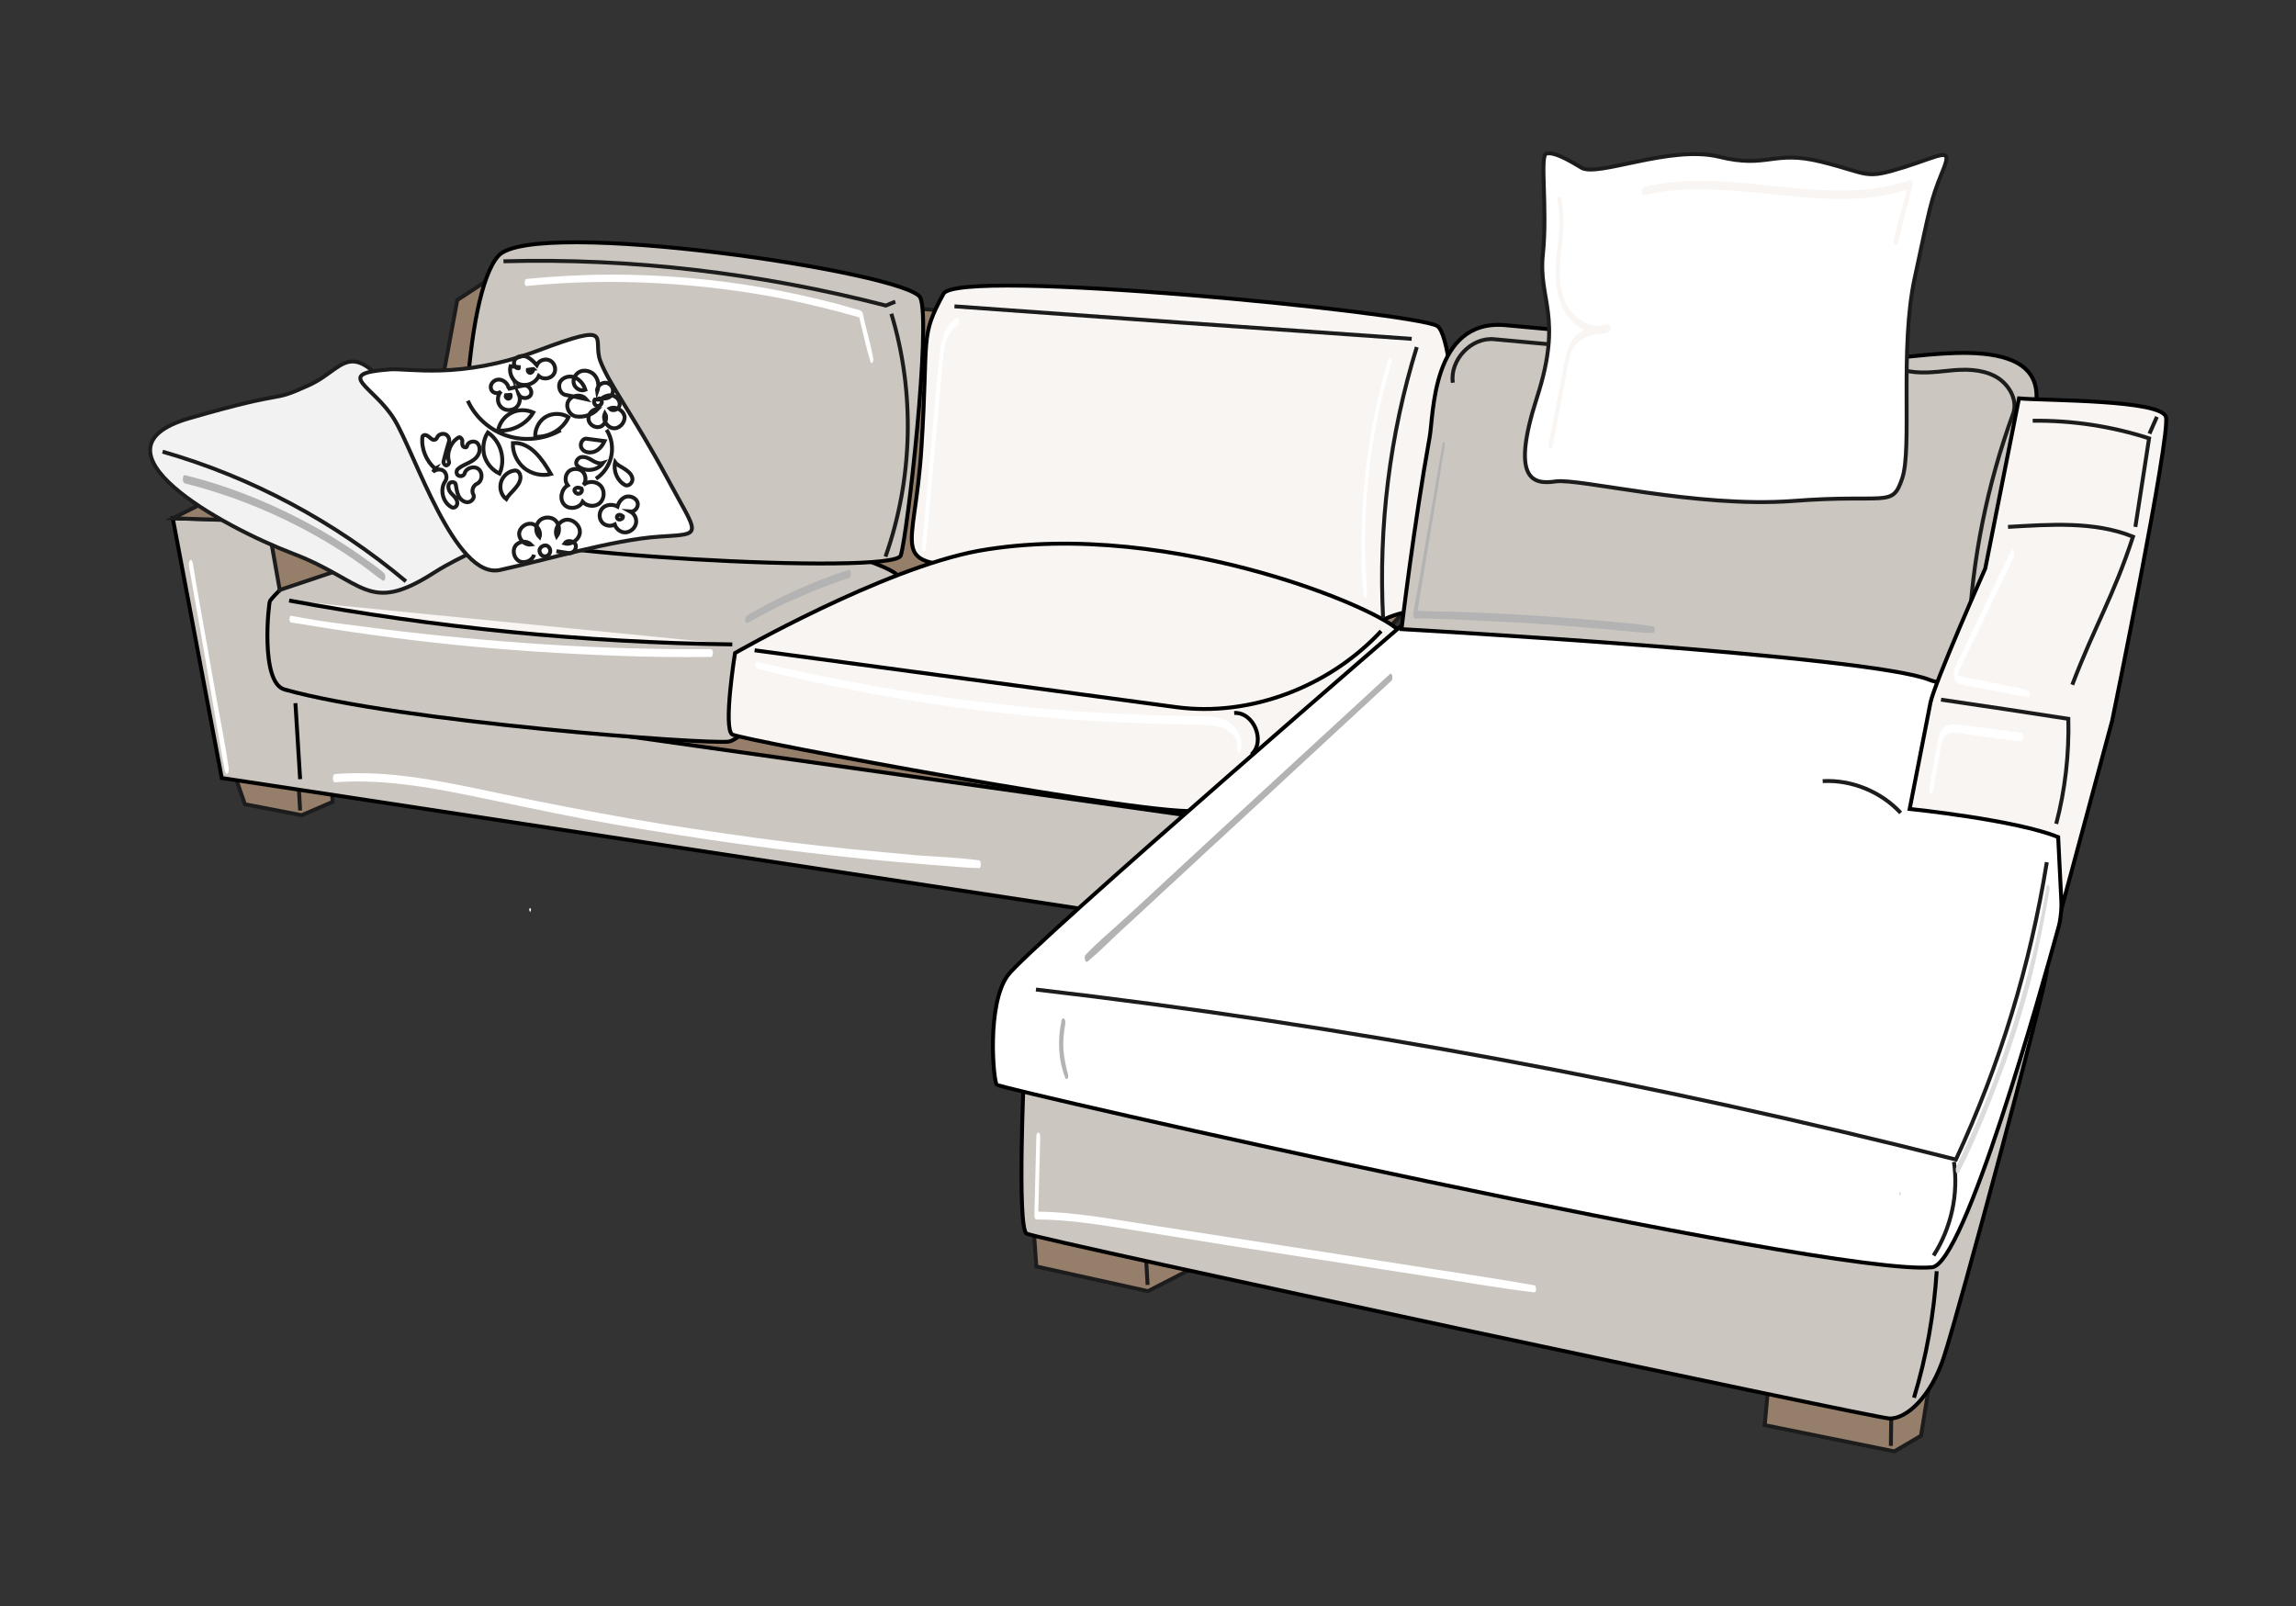 <?xml version="1.0" encoding="utf-8"?><!--Generator: Adobe Illustrator 25.4.1, SVG Export Plug-In . SVG Version: 6.00 Build 0)--><svg version="1.1" xmlns="http://www.w3.org/2000/svg" xmlns:xlink="http://www.w3.org/1999/xlink" x="0px" y="0px" viewBox="0 0 586 410" style="enable-background:new 0 0 586 410" xml:space="preserve"><rect x="0" y="0" width="586" height="410" fill="#333333" stroke="none"/><style type="text/css">.st0{fill:#957E6A;stroke:#1C1C1C;stroke-miterlimit:10;}
	.st1{fill:#ABABAB;stroke:#1C1C1C;stroke-miterlimit:10;}
	.st2{fill:none;stroke:#1C1C1C;stroke-miterlimit:10;}
	.st3{fill:#CCC6C0;stroke:#000000;stroke-miterlimit:10;}
	.st4{fill:#F8F5F2;stroke:#000000;stroke-miterlimit:10;}
	.st5{fill:none;stroke:#000000;stroke-miterlimit:10;}
	.st6{fill:#FFFFFF;stroke:#000000;stroke-miterlimit:10;}
	.st7{fill:#FFFFFF;stroke:#1C1C1C;stroke-miterlimit:10;}
	.st8{fill:#F2F2F2;stroke:#1C1C1C;stroke-miterlimit:10;}
	.st9{fill:#FFFFFF;}
	.st10{fill:#F8F5F2;}
	.st11{fill:#B3B3B3;}
	.st12{fill:#DBDBDB;}</style><g id="Ebene_6"><polygon class="st0" points="451.6,350.6 450.4,363.8 483.5,370.5 490.3,366.5 493.4,347.4 	"/><path class="st1" d="M482.8,354.1c-0.1,5-0.1,10-0.2,15"/><polygon class="st0" points="263.5,309.2 264.5,323.3 293,329.6 309.1,321.3 	"/><path class="st2" d="M292.4,319.4c0.2,2.9,0.3,5.8,0.5,8.6"/><polygon class="st0" points="60.1,198.4 62.5,205.3 77,208.1 84.9,204.7 84.5,199.2 	"/><path class="st2" d="M76.2,200c0.1,2.3,0.3,4.6,0.4,6.9"/><polygon class="st0" points="213.3,77.1 260.4,80.9 358.3,156.2 301.1,217.8 125.1,184.8 	"/></g><g id="Ebene_5"><path class="st3" d="M261.4,272.4c0,0-1.9,41,0.6,42.5c2.5,1.5,216,47,220.2,47.2c4.2,0.2,10.6-5.3,14-15.9
		c4.1-12.7,25.2-91.3,26.2-98.3C523.4,240.8,261.4,272.4,261.4,272.4z"/><path class="st3" d="M494.3,324.5c-0.7,10.9-2.6,21.8-5.8,32.3"/></g><g id="Ebene_9"><polygon class="st3" points="44.1,132.3 56.6,198.6 285.8,233.5 312.6,209.5 75.8,176 68.7,132.9 	"/><path class="st3" d="M75.4,179.5c0.4,6.5,0.8,13,1.2,19.4"/></g><g id="Ebene_12"><path class="st3" d="M68.9,153.4c-0.3,0.3-2.6,20.8,3.7,22.6c29.5,8.3,108.2,14.1,113.4,13.3c6.4-1,38.3-39.1,42.8-42
		c4.5-2.9-73.6-24.9-87.8-22.1C126.8,127.9,80.9,137.9,68.9,153.4z"/><path class="st4" d="M73.8,153.3c37.3,6.9,75.1,10.7,113.1,11.2"/><polygon class="st0" points="124.8,71.3 116.7,76.6 112.8,97.7 44.1,132.3 68.3,133.1 71.4,150.6 122.4,133.5 	"/></g><g id="Ebene_13"><path class="st4" d="M240.8,75c-6.1,11.2-3.8,10.5-5.6,38.9c-1.7,28.4-9.3,29.8,14.7,30.9s98.3,16.5,102.7,13.7s14.6-3.1,17.8-7.1
		c3.2-4,2-64.8-3.6-68.2S244.5,68.2,240.8,75z"/><path class="st3" d="M127.2,65.3c9-10,104.9,4.3,107.7,10.7c2.8,6.4-3.3,60.6-5,65.8c-1.6,5.2-104.2-0.4-108.7-6.9
		S118.2,75.3,127.2,65.3z"/></g><g id="Ebene_11"><path class="st4" d="M187.6,166.7c0,0-3.1,19.3-0.7,20.8c2.4,1.4,109.8,21.5,119,19.4c9.2-2.1,51.5-37.7,51.8-44.8
		c0.2-4.6-58.3-30.3-107.9-21.5C225.3,145.1,187.6,166.7,187.6,166.7z"/><path class="st5" d="M192.6,166c35.8,4.8,71.6,9.7,107.5,14.5c19.1,2.6,39.3-5.3,52.4-19.4"/><path class="st4" d="M315,182c5-0.3,8.1,7.3,4.4,10.6"/></g><g id="Ebene_4"><path class="st6" d="M364.4,153.9c0,0-101.8,87.7-107.2,95.1c-5.4,7.4-3.7,26.8-2.8,27.9c0.9,1.1,212.4,49.1,238.7,46.6
		c8.3-0.8,27.8-70.5,32.4-87.2c1.2-4.3,1.3-21.1-0.1-24.1c-1.4-3-31-6.7-36.4-6.6c-5.4,0.2,15.7-22.6,13.8-32.4
		C501,163.3,364.4,153.9,364.4,153.9z"/><path class="st2" d="M264.4,252.6c79.1,9.2,157.6,23.8,234.8,43.4c11.2-24.1,19-49.7,23.2-75.9"/><path class="st2" d="M498.7,296.6c1.2,8.2-0.7,16.9-5.2,23.9"/><path class="st2" d="M465.2,199.4c7.4-0.4,14.9,2.7,19.9,8.1"/></g><g id="Ebene_7"><path class="st3" d="M384.1,83c-18.7-1.6-18.2,23.1-19.2,28.5c-4,22.2-7.2,49.1-7.2,49.1s119.7,6.7,134.9,13
		c15.2,6.3,22-52,26.4-67.5c6.4-22.5-28.5-14.7-36.9-14.7S390.1,83.5,384.1,83z"/><path class="st2" d="M485.9,94.5c3.8,1,7.8,0.5,11.7,0.1s8-0.4,11.5,1.4c3.5,1.8,6,6,4.7,9.6c-6.6,18.1-10.5,37.2-11.3,56.5"/><path class="st2" d="M370.8,97.7c-0.8-5.8,4.7-11.7,10.6-11.1c14.6,1.3,29.1,2.7,43.7,4"/><path class="st7" d="M394.7,39.2c1.8-0.4,4.8,1.1,8.9,3.6c4.1,2.5,22.6-5.8,35.1-2.8c12.5,3.1,13.8-1.8,26.2,1.3s10.8,4.6,21,1.4
		c10.2-3.2,12.7-5.6,9.7,1.5c-2.9,7.2-3,8.7-6.9,26.7s-0.6,43.5-3.2,51.2c-2.6,7.7-3.6,3.9-28.1,5.8c-24.5,1.8-54.5-5.9-60.4-5
		c-6,0.9-11.4-0.7-4.7-21.5s0.2-24.9,1.5-36.6C395,53,392.9,39.5,394.7,39.2z"/></g><g id="Ebene_8"><path class="st4" d="M506.7,145.1c0,0-13,29.3-14,34.3s-5.3,27.1-5.3,27.1s27.3,2.8,37.9,7.2l0.9,18.1l12.9-47.9
		c0,0,15-73.1,13.7-77.5c-1.4-4.4-30.5-4.1-37.5-4.7L506.7,145.1z"/><path class="st2" d="M495.4,178.6c10.8,1.6,21.7,3.2,32.5,4.9c0.2,9-0.8,18.1-3.1,26.8"/><path class="st2" d="M528.9,174.8c5.8-15.2,10.5-22.5,15.5-37.8c-9.9-4-21.3-3.1-31.9-2.5"/><path class="st2" d="M548.6,110.7c0.6-1.4,1.3-2.9,1.9-4.3"/><path class="st2" d="M545,134.5c1.2-7.5,2.3-15,3.5-22.6c-9.6-3.1-19.6-4.6-29.7-4.5"/></g><g id="Ebene_14"><path class="st2" d="M128.5,66.7c32.8-0.9,65.8,3.1,97.6,11.3c0.8-0.3,1.6-0.7,2.4-1"/><path class="st2" d="M227.5,80.1c6.1,20.1,5.5,42.2-1.5,62"/><path class="st2" d="M243.6,78.2c38.9,2.8,77.8,5.6,116.7,8.3"/><path class="st2" d="M361.6,88.6c-6.9,22.3-9.8,45.8-8.6,69.2"/></g><g id="Ebene_15"><path class="st8" d="M48.2,106.8c27.2-7.9,19.9-3.6,30.7-8.5s10.3-16.1,30.5,15.1s18,22.2,1.2,32.9c-16.8,10.7-17.5,2-35.9-5
		C56.4,134.3,21.1,114.7,48.2,106.8z"/><path class="st7" d="M99.4,94.3c-14.6,1.1-4.1,4.1,1.2,12.7s15.5,41,27,38.5s28.8-7.7,40.5-8.5s10.3,0.2,2-15.3
		c-8.3-15.4-14.7-23.7-16.9-29.6c-2.1-5.8,4-10.1-15.9-2.6C117.4,97,104.2,93.9,99.4,94.3z"/><path class="st2" d="M41.5,115.3c22.7,6.5,44,17.9,62.1,33.1"/><path class="st2" d="M144.9,123.9c-0.8-1-0.7-2.6,0.2-3.5c0.9-0.9,2.6-0.9,3.5-0.1c1,0.9,1.1,2.5,0.3,3.5c1.2-1.1,3.3-1,4.4,0.2
		c1.1,1.2,1,3.3-0.2,4.4c-1.2,1.1-3.3,0.9-4.4-0.3c-0.8,1.7-3.5,2.1-4.7,0.7C142.7,127.4,143.3,124.8,144.9,123.9z"/><path class="st2" d="M148.4,124.7c0.3,0.5,0,1.2-0.6,1.3c-0.5,0.2-1.1-0.3-1.2-0.8C146.6,124.7,147.2,124.2,148.4,124.7z"/><path class="st2" d="M157.6,129.3c0.3-1.1,1.1-2.2,2.2-2.5c1.1-0.3,2.5,0.3,2.9,1.4s-0.6,2.5-1.8,2.4c1.1,0.6,1.7,1.9,1.4,3.1
		c-0.3,1.2-1.4,2.1-2.6,2.2s-2.4-0.8-2.8-2c-1.1,0.6-2.7,0.3-3.4-0.8c-0.7-1-0.6-2.6,0.4-3.5S156.5,128.7,157.6,129.3z"/><path class="st2" d="M159,131.8c0.1,0.7-1,1.1-1.4,0.6C157.1,131.8,157.9,130.9,159,131.8z"/><path class="st2" d="M152.8,102c-0.3,0-0.7,0-1,0c-0.4,0.5-0.1,1.4,0.5,1.6c0.6,0.2,1.4-0.4,1.3-1.1S152.6,101.4,152.8,102z"/><path class="st2" d="M149.4,99.5c-1.2,0.5-2.8-0.4-3-1.8c-0.2-1.3,0.8-2.7,2.1-3s2.8,0.3,3.5,1.4c0.8,1.1,0.9,2.6,0.4,3.9
		c-0.2-1.2,0.9-2.3,2.1-2.3s2.2,1.3,1.9,2.4c-0.2,1.2-1.6,1.9-2.7,1.5c0.9-0.6,2-0.9,3-0.5c1,0.4,1.7,1.5,1.4,2.5s-1.8,1.5-2.5,0.7
		c1.5-0.7,3.5,0.4,3.8,2c0.2,1.6-1.4,3.3-3,3c-1.6-0.3-2.7-2.3-2-3.8c0.7,1.1,0.1,2.9-1.1,3.4c-1.3,0.5-2.9-0.4-3.1-1.8
		s1-2.7,2.4-2.7c-1.4,1.5-3.6,2.2-5.6,1.9c-1.7-0.3-2.8-2.5-1.9-4c0.9-1.5,3.3-1.8,4.5-0.4c-1.8-0.4-3.6-0.8-5.3-1.1
		c-1.4-0.3-2-2.2-1.3-3.4c0.8-1.2,2.5-1.6,3.8-1S149,98.2,149.4,99.5z"/><path class="st2" d="M132.4,93.7c-0.7-0.1-1.4-0.1-2.1-0.2c-0.5,1.8,0.6,4,2.4,4.6c1.8,0.6,4-0.3,4.8-2.1c1,0.9,2.8,0.8,3.7-0.3
		s0.5-2.9-0.7-3.6c-1.2-0.7-2.9-0.2-3.5,1.1c-0.7-0.8-1.5-1.6-2.5-2.1c-1-0.4-2.3-0.3-3,0.6c-0.7,0.9-0.2,2.4,0.9,2.3
		C132.4,94,132.4,94,132.4,93.7z"/><path class="st2" d="M136.2,94.2c-0.5,0.1-1,0.1-1.5,0.2c-0.1,0.5,0.5,1,0.9,0.7C136.1,94.9,136.1,94.1,136.2,94.2z"/><path class="st2" d="M129.7,98.6c-0.4-1-1.5-1.8-2.6-1.7s-2.1,1.2-1.8,2.3c0.2,1.1,1.8,1.6,2.6,0.7c-1,1-1.1,2.7-0.2,3.8
		s2.6,1.3,3.8,0.5s1.5-2.5,0.8-3.7c0.4,1.3,2.4,1.5,3.1,0.4c0.7-1.1-0.5-2.8-1.8-2.5c-1.2,0.3-2.4,0.5-3.6,0.8
		C129.8,98.9,129.6,98.7,129.7,98.6z"/><path class="st2" d="M130.3,100.8c-0.4,0-0.8,0.1-1.2,0.1c-0.2,0.5,0.5,1.1,0.9,0.8C130.5,101.5,130.3,100.6,130.3,100.8z"/><path class="st2" d="M111.1,119.7c-2.3-2-3.6-5.1-3.3-8.1c0-0.5,0.7-0.7,1.2-0.4c0.4,0.2,0.8,0.6,1.2,0.9s1.1,0.2,1.3-0.3
		c0.3-0.8,1.2-1.2,2-1c0.8,0.2,1.3,1.2,1.1,1.9c-0.5,1.7-1,3.4-1.4,5.1c-0.1,0.4,0.3,1,0.7,1s0.8-0.5,0.7-0.9
		c-0.7-2.3,0.4-5,2.4-6.2c0.4-0.3,0.9,0.3,1,0.7c0,0.5-0.1,1,0.1,1.4s1,0.6,1.1,0.1c0.1-1.1,1.7-1.5,2.5-0.9c0.8,0.7,0.9,2,0.4,3
		c-0.5,1-1.4,1.6-2.4,2.1c-1,0.5-2,0.9-2.8,1.6c-0.5,0.4-0.5,1.4,0.1,1.7s1.4,0.1,1.6-0.6c0.4-1.4,2.5-2,3.6-1s0.9,3.1-0.5,3.7
		c-1,0.5-1.4,1.8-0.9,2.7c0.5,0.9-0.5,2-1.5,2c-1,0-1.9-0.8-2.3-1.7c-0.4-0.9-0.5-1.9-0.7-2.9c-0.1-0.6-1.2-0.7-1.6-0.2
		c-0.4,0.5-0.3,1.3,0,1.9c0.3,0.6,0.9,1,1.3,1.5c0.4,0.5,0.8,1.1,0.7,1.8c-0.1,0.7-0.8,1.2-1.4,0.9c-2.3-1.2-3.1-4.5-1.7-6.6
		c0.6-0.8,0.4-2.1-0.4-2.7c-0.8-0.6-2.1-0.4-2.7,0.3c0.2-0.3,0.4-0.6,0.6-0.9C110.9,119.7,110.9,119.7,111.1,119.7z"/><path class="st2" d="M119.4,102.3c1.9,4.2,5.7,7.6,10.2,9c4.4,1.4,9.5,0.8,13.5-1.5"/><path class="st2" d="M127.1,109.9c0.4-1.9,1.6-3.6,3.4-4.5c1.7-0.9,3.8-0.9,5.6-0.1C134.3,108.4,130.6,110.2,127.1,109.9z"/><path class="st2" d="M124.5,110.4c-1.1,1.7-1.4,4-0.9,5.9c0.6,2,2,3.7,3.9,4.6C129.1,117.3,127.9,112.7,124.5,110.4z"/><path class="st2" d="M130.9,113.1c-0.1,2.4,1,4.8,2.9,6.4c1.9,1.5,4.5,2.1,6.8,1.5c-1.1-1.9-2.3-3.8-3.9-5.4
		C135.1,114,133,112.9,130.9,113.1z"/><path class="st2" d="M136.6,111.5c-0.1-2,1-4.1,2.7-5.1c1.7-1,4.1-1,5.8,0.1C143.6,109.7,140,111.7,136.6,111.5z"/><path class="st2" d="M154.8,109.7c1.3,2,1.7,4.5,1.2,6.8c-0.5,2.3-1.9,4.4-3.9,5.7"/><path class="st2" d="M154.3,112.6c-1.5-0.2-3-0.4-4.5-0.6c-1.2-0.2-2,1.5-1.3,2.5c0.6,1,2,1.2,3.2,0.8
		C152.7,114.9,153.6,114.1,154.3,112.6z"/><path class="st2" d="M157,118c-0.5,2.2,0.5,4.7,2.5,5.8c0.9,0.5,2.1-0.6,1.9-1.7c-0.2-1.1-1.1-1.8-2-2.4S157.5,118.7,157,118z"/><path class="st2" d="M153.9,118.2c-0.9,0.3-2-0.2-2.8-0.7s-1.8-1-2.8-0.8c-1,0.2-1.7,1.6-0.9,2.2
		C149.2,120.5,152.4,120.3,153.9,118.2z"/><path class="st2" d="M136.3,141.6c-0.4,1.5-2.3,2.3-3.7,1.7c-1.4-0.7-1.9-2.7-1.1-3.9c0.9-1.3,2.9-1.5,4-0.4c-1.5,0.2-3-1.2-3-2.7
		c0-1.5,1.6-2.8,3.1-2.6c1.5,0.2,2.6,2,2.1,3.4c-1.1-1.1-1.1-3-0.1-4.1c1-1.1,3-1.2,4.1-0.2c1.1,1,1.3,2.9,0.4,4.1
		c-0.7-1.7,0.5-3.9,2.3-4.2c1.8-0.3,3.7,1.4,3.6,3.2c-0.1,1.8-2.2,3.3-3.9,2.8c0.6-0.9,2.3-0.7,2.8,0.3c0.4,1-0.6,2.4-1.7,2.2
		c-1.1-0.2-2.1-0.3-3.2-0.5"/><path class="st2" d="M140.3,140c0.4,0.8-0.1,1.9-1,2c-0.9,0.2-1.7-0.7-1.6-1.6S139.5,138.5,140.3,140z"/><path class="st2" d="M131.5,120.1c-1.6,0.1-3.1,1.3-3.6,2.9s0,3.4,1.3,4.4c0.5-0.9,1.3-1.6,2-2.4s1.4-1.6,1.6-2.7
		S132.4,120.1,131.5,120.1z"/></g><g id="Ebene_16"><path class="st9" d="M135.3,231.8c-0.3,0-0.3,0.9,0,0.9C135.6,232.7,135.6,231.8,135.3,231.8z"/><path class="st9" d="M181.4,165.7c-14,0.1-28.1-0.3-42.1-1.2c-13.9-0.9-27.8-2.2-41.6-3.9c-3.9-0.5-7.7-1-11.6-1.5
		c-4-0.5-7.9-1.2-11.8-1.9c-0.5-0.1-0.6,1.6,0,1.7c13.9,2.3,27.8,4.3,41.7,5.7c13.9,1.4,27.8,2.3,41.7,2.8
		c7.9,0.3,15.8,0.4,23.7,0.3C182.1,167.8,182.2,165.7,181.4,165.7z"/><path class="st9" d="M311.6,183.4c-1.8-0.5-3.6-0.6-5.5-0.6c-2.2,0-4.4,0-6.6-0.1c-8.6-0.2-17.3-0.6-25.9-1.2
		c-17.3-1.3-34.6-3.5-51.7-6.6c-9.6-1.7-19.2-3.7-28.7-6c-0.5-0.1-0.6,1.6,0,1.8c16.4,4.1,33,7.4,49.7,9.7
		c16.6,2.3,33.4,3.8,50.2,4.3c4.6,0.2,9.3,0.2,13.9,0.3c2.1,0.1,4.3,0.3,6.2,1.4c1.5,0.9,2.9,2.5,2.5,4.4c-0.1,0.3,0,1.1,0.4,1.3
		c0.4,0.2,0.6-0.4,0.6-0.7C317.5,187.6,314.9,184.4,311.6,183.4z"/><path class="st9" d="M244.2,81.2c-2.6,1.4-3.6,4.4-4.1,7.1c-0.3,1.8-0.4,3.5-0.6,5.3c-0.2,2.1-0.4,4.1-0.6,6.2
		c-0.8,8.4-1.5,16.9-2.3,25.3c-0.4,4.8-0.9,9.6-1.3,14.4c0,0.3,0,1.1,0.4,1.3c0.4,0.2,0.6-0.4,0.6-0.7c1.5-16.2,2.9-32.5,4.4-48.7
		c0.3-3,0.8-6.6,3.7-8.3C245,82.8,244.8,80.9,244.2,81.2z"/><path class="st9" d="M355,91.5c-0.3-0.3-0.6,0-0.7,0.4c-4.5,15.2-6.8,31-6.8,46.8c0,4.4,0,8.9,0.5,13.2c0,0.3,0.2,0.8,0.5,0.7
		c0.4-0.1,0.4-0.7,0.4-1c-0.2-3.9-0.4-7.7-0.5-11.6c0-3.9,0.1-7.7,0.3-11.6c0.5-7.7,1.5-15.4,3.1-22.9c0.9-4.2,2-8.5,3.2-12.6
		C355.3,92.6,355.3,91.9,355,91.5z"/><path class="st9" d="M222.9,91.6c-0.6-3.3-1.5-6.5-2.3-9.7c-0.2-0.7-0.2-1.7-0.6-2.3c-0.3-0.5-1.4-0.6-2-0.8
		c-1.5-0.4-3.1-0.9-4.6-1.3c-6.2-1.6-12.5-3-18.8-4.1c-12.7-2.2-25.5-3.3-38.4-3.3c-7.3,0-14.5,0.4-21.8,1.1c-0.7,0.1-0.6,1.9,0,1.8
		c11.1-1.1,22.3-1.3,33.5-0.7c11.1,0.6,22.3,2,33.2,4.2c6.1,1.3,12.2,2.8,18.2,4.5c0.9,3.7,1.7,7.5,2.8,11.1
		C222.4,93.4,223,92.2,222.9,91.6z"/><path class="st10" d="M410.5,82.8c-0.9,0.1-1.8,0.2-2.6,0.4c-3.6-0.1-7-2.9-8.4-6.1c-2.3-5.1-1.2-11-0.7-16.3
		c0.3-3.3,0.4-6.7-0.3-10c-0.1-0.4-0.4-0.7-0.7-0.4c-0.3,0.3-0.3,1-0.2,1.4c1.3,6.1-0.7,12.4-0.5,18.5c0.1,5.1,1.6,10.6,6.3,13.4
		c0.3,0.2,0.6,0.4,1,0.5c-1.8,0.9-3.2,2.4-4,4.3c-0.9,2.3-1.2,4.8-1.7,7.2c-0.5,2.7-1.1,5.5-1.6,8.2c-0.6,3.1-1.2,6.2-1.8,9.3
		c-0.1,0.3,0,1.1,0.4,1.3c0.4,0.2,0.6-0.4,0.6-0.7c1-5.1,1.9-10.1,2.9-15.2c0.5-2.4,0.8-4.9,1.4-7.3c0.5-2.1,1.5-3.8,3.4-4.8
		c1.2-0.7,2.6-1.1,4-1.3c0.9,0,1.7-0.1,2.6-0.4C411.2,84.7,411.2,82.8,410.5,82.8z"/><path class="st10" d="M487.5,46c-8.4,2.9-17.4,3-26.2,2.3c-9-0.7-17.9-2.1-26.9-2.1c-5,0-10,0.4-14.8,1.5c-0.7,0.2-0.6,2.2,0,2.1
		c8.7-2.1,17.8-1.6,26.7-0.8c9,0.8,18,2.1,27,1.7c4.6-0.2,9.1-0.9,13.4-2.3c-1.1,4.2-2.2,8.5-3.3,12.7c-0.1,0.4-0.1,1.1,0.2,1.4
		c0.3,0.3,0.6,0,0.7-0.4c1.3-4.9,2.5-9.7,3.8-14.6C488.2,47.1,488.2,45.8,487.5,46z"/><path class="st9" d="M517.7,176.3c-1.6-0.6-3.3-0.8-5-1.2c-1.6-0.3-3.2-0.6-4.9-1c-1.7-0.3-3.4-0.7-5.1-1c-0.7-0.1-1.4-0.2-2.1-0.4
		c-0.2-0.1-0.7-0.2-0.8-0.4c-0.2-0.3,0-0.5,0.1-0.9c1.4-3.1,3-6.2,4.5-9.3c1.5-3.1,3-6.2,4.5-9.3c1.7-3.6,3.4-7.1,5.1-10.7
		c0.2-0.4,0.2-1,0-1.5c-0.2-0.4-0.5-0.4-0.7,0c-3.3,6.8-6.6,13.7-9.9,20.5c-0.8,1.7-1.6,3.4-2.4,5.1c-0.7,1.5-1.7,3.1-2.2,4.8
		c-0.4,1.4-0.1,3.1,1.4,3.6c1.6,0.5,3.4,0.7,5,1c2.1,0.4,4.1,0.8,6.2,1.2c2.1,0.4,4.2,1,6.3,1.1
		C518.1,178.1,518.2,176.5,517.7,176.3z"/><path class="st9" d="M516,187.2c-1.1-0.4-2.5-0.4-3.6-0.6c-1.3-0.2-2.5-0.3-3.8-0.5c-2.5-0.3-5.1-0.7-7.6-1
		c-1.8-0.3-4.1-0.6-5.4,1.2c-0.6,0.8-0.8,1.8-1,2.8c-0.2,1.2-0.4,2.4-0.7,3.6c-0.5,2.8-1,5.6-1.5,8.5c-0.1,0.3,0,1.1,0.4,1.3
		c0.4,0.2,0.6-0.4,0.6-0.7c0.5-3,1.1-5.9,1.6-8.9c0.2-1.3,0.4-2.7,0.8-3.9c0.4-1.3,1.4-1.9,2.7-1.9c1.3-0.1,2.7,0.2,4,0.4
		c1.5,0.2,2.9,0.4,4.4,0.6l4.4,0.6c0.8,0.1,1.6,0.2,2.3,0.3c0.8,0.1,1.6,0.3,2.3,0.2C516.5,189,516.5,187.4,516,187.2z"/><path class="st9" d="M391.6,328.1c-8.3-1.5-16.6-2.7-24.9-4c-8.3-1.3-16.6-2.6-24.9-3.9l-49.6-7.7c-9-1.4-18.1-3.1-27.2-3.2
		c0.2-6.4,0.3-12.8,0.5-19.2c0-0.3-0.1-1-0.5-1c-0.4,0-0.5,0.8-0.5,1c-0.2,6.7-0.3,13.5-0.5,20.2c0,0.3,0.1,1,0.5,1
		c8.3,0,16.5,1.4,24.7,2.7L314,318l49.6,7.7c9.3,1.4,18.6,3.1,28,4.2C392.2,330,392.2,328.2,391.6,328.1z"/><path class="st9" d="M58.4,196.2c-1-6.8-2.4-13.6-3.6-20.4c-1.2-6.8-2.4-13.6-3.6-20.4c-0.7-3.9-1.4-7.8-2-11.7
		c-0.1-0.3-0.2-0.9-0.6-0.7c-0.4,0.2-0.4,1-0.4,1.3c2.4,13.6,4.8,27.2,7.1,40.8c0.7,3.9,1.3,7.8,2.1,11.7c0.1,0.3,0.2,0.9,0.6,0.7
		C58.4,197.3,58.4,196.5,58.4,196.2z"/><path class="st9" d="M249.8,219.6c-5.4-0.7-10.8-0.9-16.2-1.3c-5.4-0.5-10.7-1-16-1.5c-10.8-1.1-21.6-2.4-32.3-4
		c-10.7-1.5-21.4-3.2-32-5.2c-10.6-1.9-21.2-4.1-31.7-6.3c-10.5-2.2-21.3-4.2-32.1-3.9c-1.3,0-2.7,0.1-4,0.2c-0.7,0.1-0.7,2.1,0,2.1
		c10.7-0.8,21.5,0.8,32,2.9c10.6,2.1,21.2,4.5,31.9,6.5c10.6,2,21.3,3.7,32,5.3c10.7,1.6,21.4,2.9,32.1,4.1
		c10.8,1.2,21.6,2.1,32.4,2.9c1.3,0.1,2.7,0.2,4,0.2C250.5,221.5,250.5,219.7,249.8,219.6z"/><path class="st11" d="M421.9,159.9c-3.9-0.7-7.9-0.9-11.8-1.3c-3.9-0.4-7.9-0.7-11.9-1c-7.8-0.6-15.6-1-23.5-1.3
		c-2.3-0.1-4.5-0.2-6.8-0.2c-2-0.1-4,0-6.1-0.2c1.8-10.9,3.6-21.8,5.4-32.7c0.5-3.2,1-6.4,1.6-9.6c0.1-0.6-0.5-1.2-0.6-0.4
		c-1.9,11.3-3.9,22.5-5.8,33.8c-0.6,3.2-1.1,6.4-1.7,9.6c0,0.3,0,1.3,0.5,1.3c2-0.1,4,0,6,0.1c2,0.1,3.9,0.1,5.9,0.2
		c4,0.2,7.9,0.4,11.9,0.6c7.8,0.4,15.6,1,23.4,1.7c2.2,0.2,4.5,0.4,6.7,0.6c2.2,0.2,4.5,0.5,6.7,0.5
		C422.5,161.7,422.5,160,421.9,159.9z"/><path class="st11" d="M354.7,172.1c-10.1,9.3-20.2,18.6-30.3,27.9c-10.1,9.3-20.2,18.6-30.3,28c-2.8,2.6-5.6,5.2-8.4,7.7
		c-2.9,2.6-5.9,5.2-8.6,8c-0.3,0.3-0.3,0.8-0.2,1.2c0,0.2,0.3,0.8,0.6,0.6c2.6-2.1,5.1-4.6,7.5-6.9c2.5-2.3,5.1-4.7,7.6-7
		c5-4.7,10.1-9.3,15.1-14c10.1-9.3,20.2-18.6,30.3-28c5.7-5.3,11.4-10.5,17.1-15.8C355.6,173.4,355.4,171.5,354.7,172.1z"/><path class="st11" d="M272.6,274.3c-0.6-2.1-1-4.3-1.2-6.5c-0.1-2.2,0.1-4.3,0.5-6.5c0.1-0.3,0-1.1-0.4-1.3
		c-0.4-0.2-0.6,0.4-0.6,0.7c-1,4.7-0.8,10,1,14.5c0.1,0.3,0.4,0.3,0.6,0.1C272.7,275.1,272.6,274.6,272.6,274.3z"/><path class="st11" d="M98.1,146.4c-1.3-1.3-2.9-2.3-4.4-3.4c-1.5-1.1-3.1-2.2-4.6-3.2c-3.1-2-6.2-4-9.5-5.7
		c-6.5-3.6-13.4-6.7-20.4-9.2c-3.9-1.4-7.9-2.6-12-3.6c-0.6-0.2-0.8,1.9,0,2.1c14.3,3.6,28,9.6,40.4,17.6c1.7,1.1,3.4,2.3,5.1,3.5
		c1.7,1.2,3.3,2.6,5,3.7C98.4,148.6,98.5,146.7,98.1,146.4z"/><path class="st11" d="M216.5,145.5c-4.6,1.5-9.1,3.2-13.4,5.2c-2.2,1-4.3,2-6.4,3.1c-1.1,0.5-2.1,1.1-3.2,1.7
		c-1,0.6-2.2,1.1-3.1,1.9c-0.3,0.2-0.3,1.8,0.2,1.6c1.1-0.3,2-1,3-1.5c1-0.6,2.1-1.1,3.2-1.7c2.2-1.1,4.3-2.2,6.6-3.1
		c4.4-2,8.9-3.7,13.4-5.2C217.4,147.3,217.3,145.2,216.5,145.5z"/><path class="st12" d="M484.9,304.3c-0.3,0-0.3,0.9,0,0.9C485.2,305.2,485.2,304.3,484.9,304.3z"/><path class="st12" d="M522.8,225.9c-0.4-0.1-0.5,0.4-0.5,0.6c-1.6,9.6-3.8,19.2-6.5,28.5c-2.7,9.4-5.9,18.7-9.7,27.8
		c-2.1,5.1-4.5,10.1-6.8,15.1c-0.2,0.4-0.2,1,0,1.4c0.2,0.4,0.5,0.4,0.7,0c2.3-4.4,4.3-9,6.2-13.5c1.9-4.6,3.7-9.2,5.4-13.8
		c3.3-9.3,6.2-18.8,8.3-28.5c1.2-5.5,2.3-11,3.2-16.5C523.1,226.6,523.1,226,522.8,225.9z"/></g></svg>